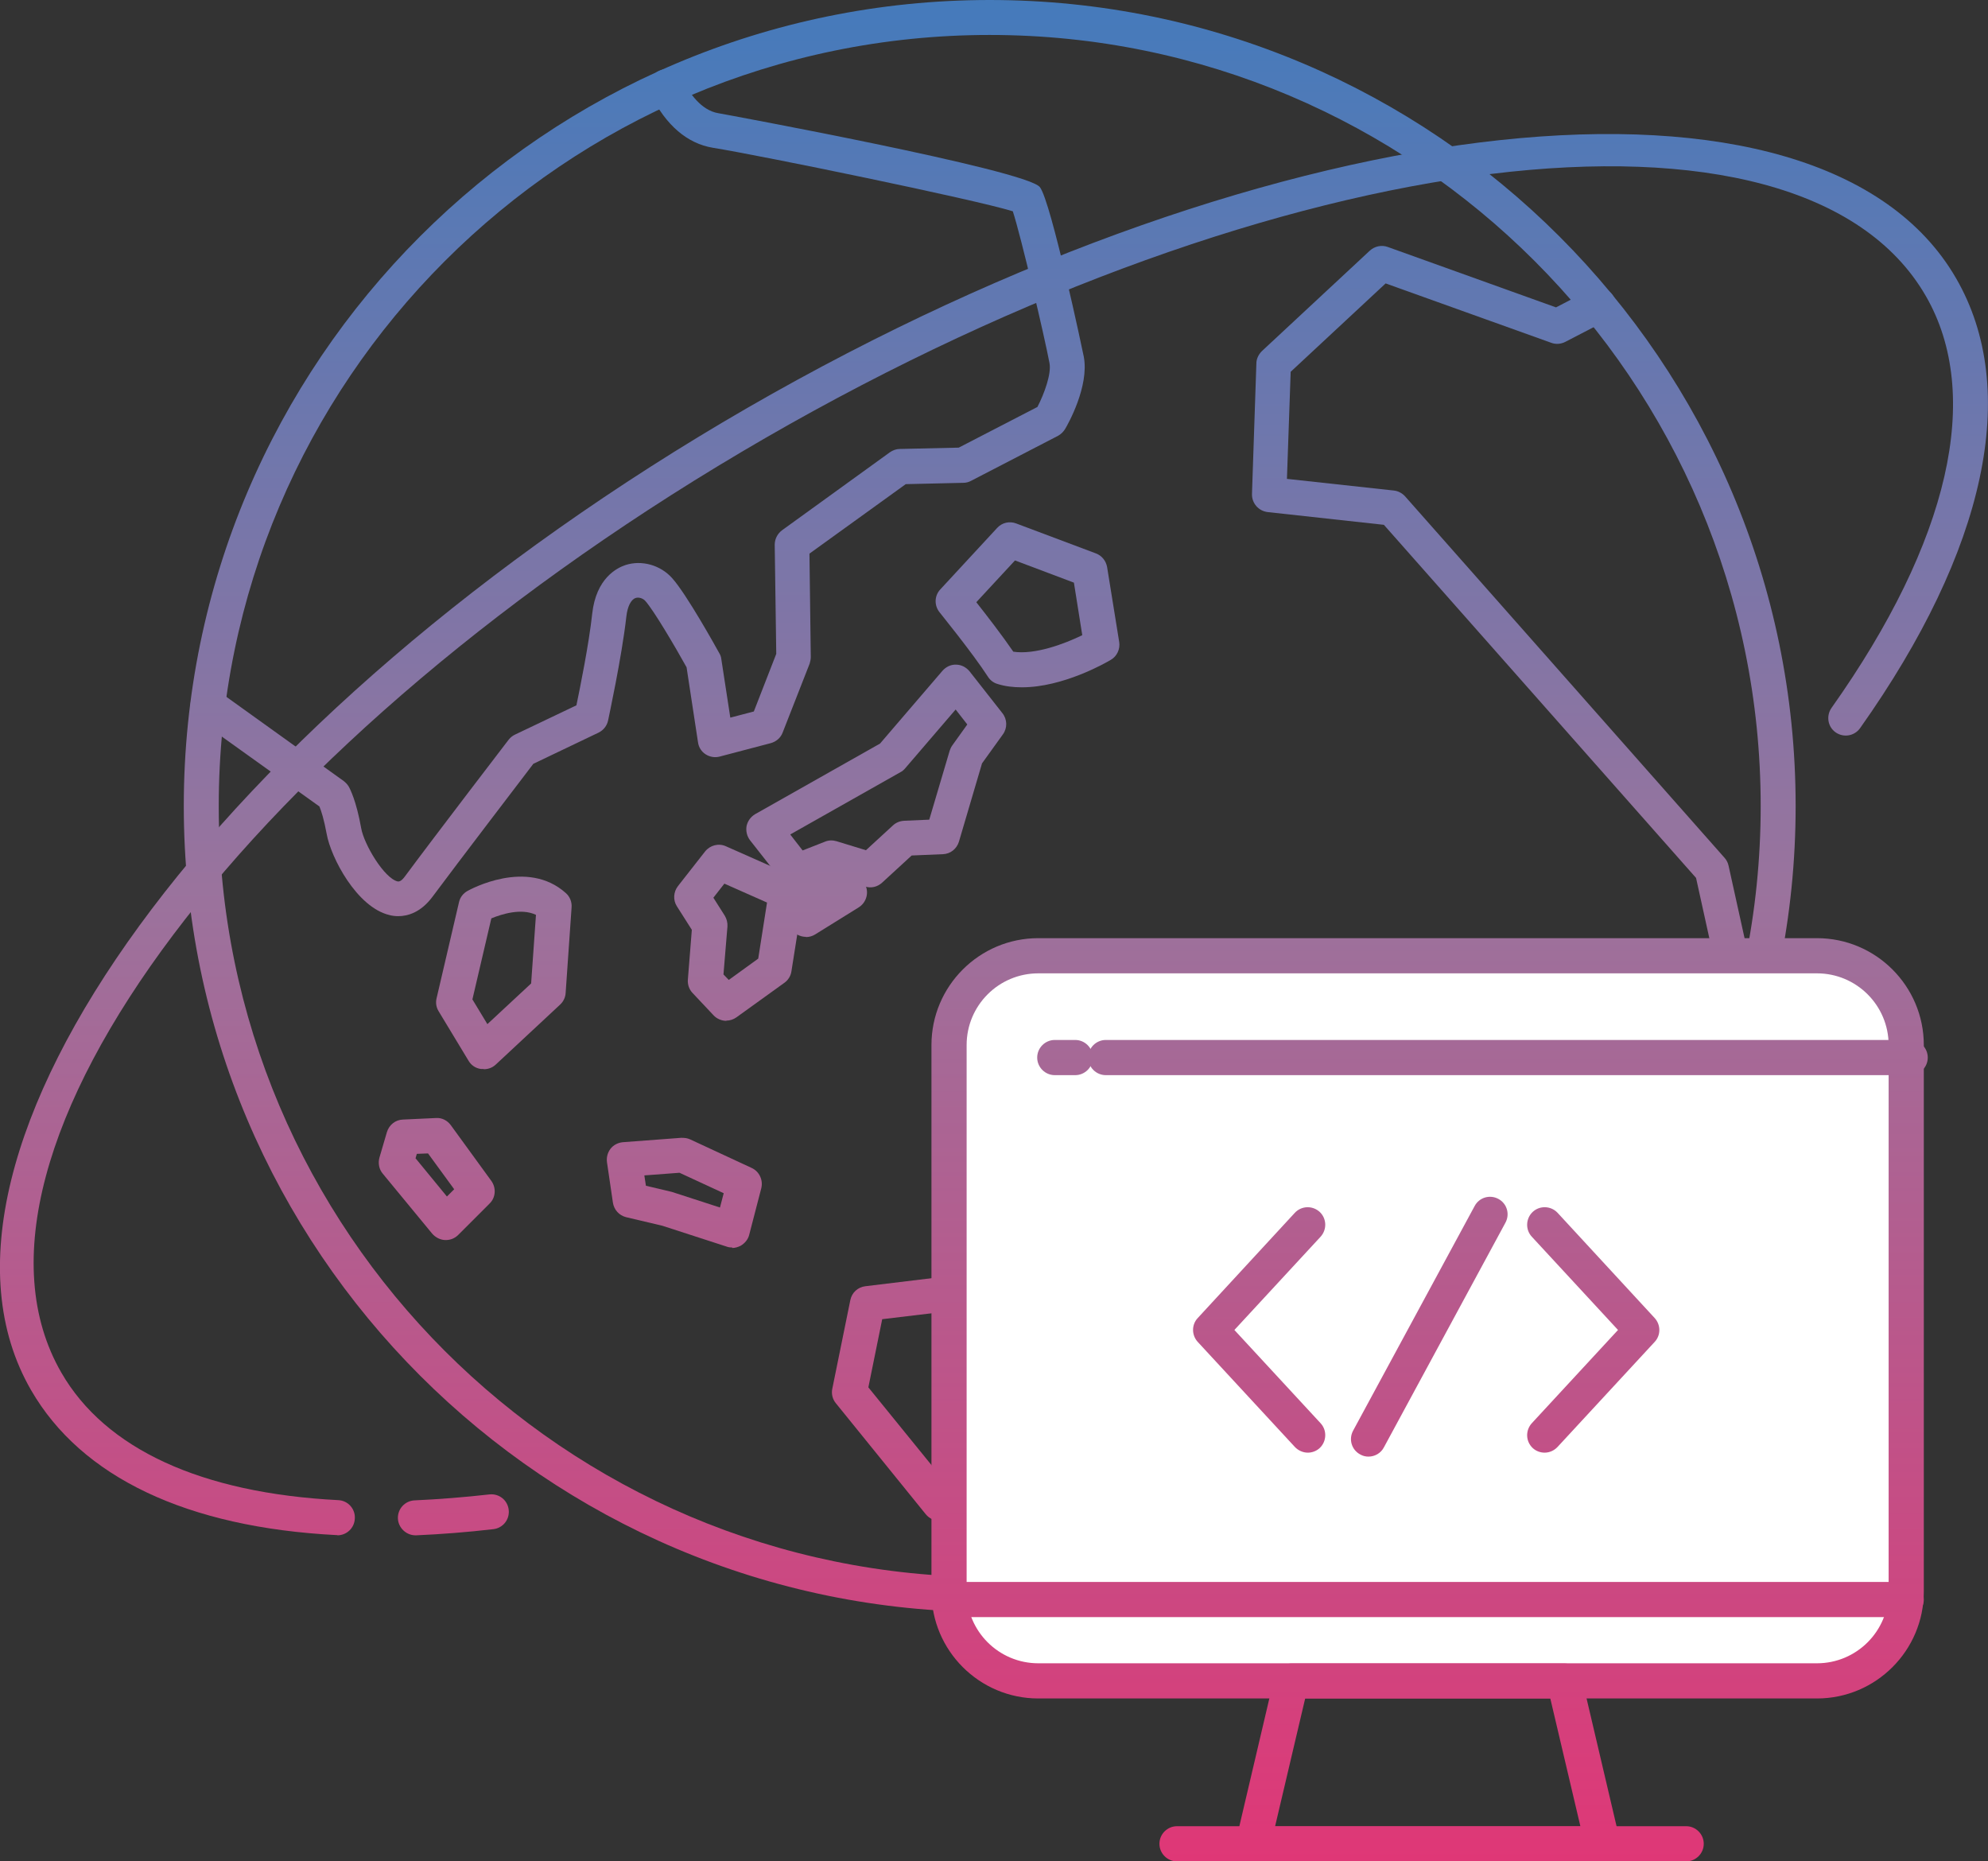 <?xml version="1.0" encoding="UTF-8"?><svg id="_レイヤー_2" xmlns="http://www.w3.org/2000/svg" xmlns:xlink="http://www.w3.org/1999/xlink" viewBox="0 0 90.43 84.66" width="90.43" height="84.66"><rect x="0" y="0" width="90.43" height="84.66" fill="#333333" stroke="none"/><defs><style>.cls-1{fill:url(#_名称未設定グラデーション_16-5);}.cls-2{fill:#fff;}.cls-3{fill:url(#_名称未設定グラデーション_16-6);}.cls-4{fill:url(#_名称未設定グラデーション_16-8);}.cls-5{fill:url(#_名称未設定グラデーション_16-20);}.cls-6{fill:url(#_名称未設定グラデーション_16-22);}.cls-7{fill:url(#_名称未設定グラデーション_16-9);}.cls-8{fill:url(#_名称未設定グラデーション_16-19);}.cls-9{fill:url(#_名称未設定グラデーション_16-17);}.cls-10{fill:url(#_名称未設定グラデーション_16-10);}.cls-11{fill:url(#_名称未設定グラデーション_16-18);}.cls-12{fill:url(#_名称未設定グラデーション_16-15);}.cls-13{fill:url(#_名称未設定グラデーション_16-23);}.cls-14{fill:url(#_名称未設定グラデーション_16-11);}.cls-15{fill:url(#_名称未設定グラデーション_16-4);}.cls-16{fill:url(#_名称未設定グラデーション_16-2);}.cls-17{fill:url(#_名称未設定グラデーション_16);}.cls-18{fill:url(#_名称未設定グラデーション_16-21);}.cls-19{fill:url(#_名称未設定グラデーション_16-3);}.cls-20{fill:url(#_名称未設定グラデーション_16-14);}.cls-21{fill:url(#_名称未設定グラデーション_16-24);}.cls-22{fill:url(#_名称未設定グラデーション_16-25);}.cls-23{fill:url(#_名称未設定グラデーション_16-12);}.cls-24{fill:url(#_名称未設定グラデーション_16-16);}.cls-25{fill:url(#_名称未設定グラデーション_16-13);}.cls-26{fill:url(#_名称未設定グラデーション_16-7);}</style><linearGradient id="_名称未設定グラデーション_16" x1="65.12" y1="88.38" x2="65.12" y2="-2.19" gradientUnits="userSpaceOnUse"><stop offset="0" stop-color="#e53273"/><stop offset=".53" stop-color="#9a739d"/><stop offset="1" stop-color="#407bbd"/></linearGradient><linearGradient id="_名称未設定グラデーション_16-2" x1="45.02" y1="88.38" x2="45.02" y2="-2.19" xlink:href="#_名称未設定グラデーション_16"/><linearGradient id="_名称未設定グラデーション_16-3" x1="29.01" y1="88.38" x2="29.01" y2="-2.19" xlink:href="#_名称未設定グラデーション_16"/><linearGradient id="_名称未設定グラデーション_16-4" x1="46.73" y1="88.38" x2="46.73" y2="-2.19" xlink:href="#_名称未設定グラデーション_16"/><linearGradient id="_名称未設定グラデーション_16-5" x1="39.87" y1="88.38" x2="39.87" y2="-2.19" xlink:href="#_名称未設定グラデーション_16"/><linearGradient id="_名称未設定グラデーション_16-6" x1="37.61" y1="88.38" x2="37.61" y2="-2.19" xlink:href="#_名称未設定グラデーション_16"/><linearGradient id="_名称未設定グラデーション_16-7" x1="33.62" y1="88.38" x2="33.62" y2="-2.19" xlink:href="#_名称未設定グラデーション_16"/><linearGradient id="_名称未設定グラデーション_16-8" x1="22.91" y1="88.38" x2="22.91" y2="-2.19" xlink:href="#_名称未設定グラデーション_16"/><linearGradient id="_名称未設定グラデーション_16-9" x1="19.87" y1="88.38" x2="19.87" y2="-2.19" xlink:href="#_名称未設定グラデーション_16"/><linearGradient id="_名称未設定グラデーション_16-10" x1="31.13" y1="88.38" x2="31.13" y2="-2.19" xlink:href="#_名称未設定グラデーション_16"/><linearGradient id="_名称未設定グラデーション_16-11" x1="50.24" y1="88.38" x2="50.24" y2="-2.19" xlink:href="#_名称未設定グラデーション_16"/><linearGradient id="_名称未設定グラデーション_16-12" x1="48.57" y1="88.38" x2="48.57" y2="-2.19" xlink:href="#_名称未設定グラデーション_16"/><linearGradient id="_名称未設定グラデーション_16-13" x1="64.03" y1="88.38" x2="64.03" y2="-2.19" xlink:href="#_名称未設定グラデーション_16"/><linearGradient id="_名称未設定グラデーション_16-14" x1="68.61" y1="88.38" x2="68.61" y2="-2.19" xlink:href="#_名称未設定グラデーション_16"/><linearGradient id="_名称未設定グラデーション_16-15" x1="74.5" y1="88.38" x2="74.5" y2="-2.19" xlink:href="#_名称未設定グラデーション_16"/><linearGradient id="_名称未設定グラデーション_16-16" x1="64.94" y1="88.38" x2="64.94" y2="-2.19" xlink:href="#_名称未設定グラデーション_16"/><linearGradient id="_名称未設定グラデーション_16-17" x1="64.94" y1="88.38" x2="64.94" y2="-2.19" xlink:href="#_名称未設定グラデーション_16"/><linearGradient id="_名称未設定グラデーション_16-18" x1="64.94" y1="88.38" x2="64.94" y2="-2.19" xlink:href="#_名称未設定グラデーション_16"/><linearGradient id="_名称未設定グラデーション_16-19" x1="68.6" y1="88.38" x2="68.6" y2="-2.19" xlink:href="#_名称未設定グラデーション_16"/><linearGradient id="_名称未設定グラデーション_16-20" x1="48.45" y1="88.38" x2="48.45" y2="-2.19" xlink:href="#_名称未設定グラデーション_16"/><linearGradient id="_名称未設定グラデーション_16-21" x1="57.28" y1="88.39" x2="57.28" y2="-2.18" xlink:href="#_名称未設定グラデーション_16"/><linearGradient id="_名称未設定グラデーション_16-22" x1="72.47" y1="88.39" x2="72.47" y2="-2.17" xlink:href="#_名称未設定グラデーション_16"/><linearGradient id="_名称未設定グラデーション_16-23" x1="65.01" x2="65.01" y2="-2.19" xlink:href="#_名称未設定グラデーション_16"/><linearGradient id="_名称未設定グラデーション_16-24" x1="45.21" y1="88.38" x2="45.21" y2="-2.19" xlink:href="#_名称未設定グラデーション_16"/><linearGradient id="_名称未設定グラデーション_16-25" x1="20.63" y1="88.38" x2="20.63" y2="-2.19" xlink:href="#_名称未設定グラデーション_16"/></defs><g id="_レイヤー_1-2"><g><path class="cls-17" d="m76.7,84.66h-23.16c-.44,0-.8-.36-.8-.8s.36-.8.8-.8h23.16c.44,0,.8.36.8.8s-.36.8-.8.8Z"/><g><path class="cls-16" d="m45.02,73.32c-20.21,0-36.66-16.45-36.66-36.66S24.8,0,45.02,0s36.66,16.45,36.66,36.66-16.45,36.66-36.66,36.66Zm0-71.73C25.68,1.59,9.95,17.33,9.95,36.66s15.73,35.07,35.07,35.07,35.07-15.73,35.07-35.07S64.36,1.59,45.02,1.59Z"/><path class="cls-19" d="m18.13,41.67c-.16,0-.3-.02-.41-.05-1.49-.35-2.67-2.62-2.86-3.69-.12-.66-.25-1.06-.33-1.25l-5.53-3.96c-.36-.26-.44-.75-.18-1.11.26-.36.75-.44,1.11-.18l5.7,4.09c.09.07.17.15.23.25.06.1.35.66.57,1.9.13.74,1.05,2.28,1.66,2.42.04,0,.14.03.33-.23,1.37-1.85,4.72-6.22,4.72-6.22.08-.1.18-.18.29-.23l2.79-1.33c.17-.82.57-2.79.72-4.18.18-1.6,1.12-2.07,1.51-2.2.74-.24,1.59,0,2.12.59.66.73,2,3.15,2.15,3.42.05.08.08.17.09.26l.41,2.67,1.07-.28,1.02-2.62-.07-4.96c0-.26.12-.5.33-.66l4.91-3.55c.13-.09.29-.15.45-.15l2.68-.06,3.58-1.85c.31-.6.64-1.5.55-1.99-.23-1.22-1.3-5.78-1.67-6.91-1.74-.54-11.47-2.54-13.65-2.89-1.15-.19-2.13-1.02-2.82-2.42-.2-.39-.03-.87.36-1.07.39-.19.87-.03,1.07.36.32.64.86,1.43,1.65,1.56.14.02,13.99,2.57,14.62,3.36.51.64,1.99,7.65,2,7.72.25,1.35-.73,3.08-.85,3.28-.08.13-.19.24-.32.31l-3.96,2.05c-.11.06-.23.09-.35.09l-2.62.06-4.38,3.16.06,4.7c0,.1-.02.2-.05.3l-1.23,3.14c-.09.24-.29.41-.54.48l-2.32.61c-.22.06-.45.02-.64-.1-.19-.12-.32-.32-.35-.55l-.52-3.41c-.55-.99-1.49-2.58-1.87-3.01-.11-.13-.31-.19-.45-.14-.21.07-.37.39-.42.85-.21,1.86-.81,4.61-.83,4.72-.05.24-.21.44-.43.55l-2.97,1.42c-.6.79-3.37,4.41-4.59,6.05-.53.71-1.12.88-1.56.88Zm28.16-32h.01-.01Z"/><path class="cls-15" d="m46.47,31.26c-.37,0-.74-.04-1.09-.15-.18-.05-.34-.17-.44-.33-.72-1.11-2.19-2.91-2.2-2.93-.25-.31-.24-.75.03-1.04l2.59-2.8c.22-.24.56-.32.87-.2l3.62,1.36c.27.1.46.34.51.62l.55,3.41c.05.32-.1.65-.38.81-.25.15-2.18,1.25-4.04,1.25Zm-.38-1.62c.99.15,2.34-.36,3.14-.75l-.38-2.39-2.68-1.01-1.76,1.9c.45.57,1.17,1.5,1.69,2.26Z"/><path class="cls-1" d="m36.25,40.43c-.24,0-.47-.11-.63-.3l-1.5-1.91c-.14-.18-.2-.42-.16-.65.05-.23.19-.42.39-.54l5.68-3.21,2.84-3.31c.16-.18.38-.29.62-.28.24,0,.46.12.61.3l1.5,1.91c.22.28.23.67.02.96l-.95,1.32-1.05,3.56c-.1.33-.39.56-.73.57l-1.42.06-1.35,1.24c-.21.19-.5.26-.77.17l-1.51-.46-1.31.51c-.09.04-.19.05-.29.05Zm-.3-2.47l.56.72,1.02-.4c.17-.07.35-.07.52-.02l1.34.41,1.23-1.13c.14-.13.32-.2.51-.21l1.14-.05.93-3.14c.03-.08.06-.16.12-.24l.68-.95-.53-.68-2.3,2.68c-.06.07-.13.13-.21.17l-4.99,2.82Z"/><path class="cls-3" d="m36.66,42.61c-.13,0-.25-.03-.37-.09-.25-.13-.41-.39-.43-.67l-.07-1.43c-.02-.32.16-.62.46-.76l1.16-.55s.04-.02.06-.02l.55-.2c.2-.07.42-.07.62.02.19.09.34.25.41.45l.34.96c.13.35-.01.75-.33.95l-1.98,1.23c-.13.08-.27.12-.42.12Z"/><path class="cls-26" d="m33.04,46.43c-.21,0-.43-.09-.58-.25l-.96-1.02c-.15-.16-.23-.38-.21-.61l.18-2.26-.68-1.07c-.18-.28-.16-.65.05-.92l1.23-1.57c.23-.29.62-.39.95-.24l3.07,1.36c.33.15.52.5.46.85l-.55,3.48c-.03.21-.15.4-.32.52l-2.18,1.57c-.14.1-.3.15-.46.15Zm-.13-2.11l.24.25,1.34-.97.4-2.55-1.94-.86-.5.64.52.82c.09.15.13.32.12.49l-.18,2.17Z"/><path class="cls-4" d="m21.99,48.62s-.07,0-.11,0c-.24-.03-.45-.17-.57-.38l-1.36-2.25c-.11-.18-.14-.39-.09-.59l1.02-4.37c.05-.22.19-.4.39-.51.11-.06,2.7-1.49,4.47.1.18.16.28.4.26.65l-.27,3.89c-.01.2-.1.39-.25.53l-2.93,2.73c-.15.14-.34.21-.54.21Zm-.51-3.18l.69,1.14,1.99-1.85.22-3.12c-.67-.32-1.57-.03-2.03.16l-.86,3.68Z"/><path class="cls-7" d="m20.28,56.4s-.03,0-.04,0c-.22-.01-.43-.12-.58-.29l-2.25-2.73c-.17-.2-.22-.48-.15-.73l.34-1.16c.1-.33.39-.56.73-.57l1.5-.07c.27-.02.52.11.68.33l1.84,2.53c.23.32.2.76-.08,1.03l-1.43,1.43c-.15.15-.35.23-.56.23Zm-1.37-3.71l1.42,1.73.33-.33-1.19-1.63-.51.02-.06.21Z"/><path class="cls-10" d="m33.31,56.74c-.08,0-.17-.01-.25-.04l-2.93-.95-1.65-.39c-.32-.08-.55-.34-.6-.66l-.27-1.84c-.03-.22.03-.44.16-.61s.34-.28.56-.3l2.66-.2c.14,0,.27.01.4.07l2.8,1.3c.35.16.53.55.44.92l-.55,2.12c-.05.21-.2.39-.39.5-.12.06-.25.1-.38.1Zm-3.93-2.81l1.18.28,2.19.71.17-.65-2.01-.93-1.6.12.07.46Z"/><path class="cls-14" d="m49.08,51.41c-.2,0-.4-.08-.55-.22l-2.32-2.18c-.2-.19-.29-.48-.23-.75.06-.27.26-.5.52-.59l5.94-2.05c.41-.14.85.07,1,.47l1.02,2.66c.08.2.07.43-.02.62-.09.2-.26.35-.47.42l-4.64,1.57c-.08.03-.17.04-.26.04Zm-.81-2.66l1.01.95,3.4-1.15-.45-1.17-3.96,1.37Z"/><path class="cls-23" d="m50.79,69.5s-.1,0-.15-.01l-3.85-.73-3.98.4c-.27.03-.53-.08-.7-.29l-4.09-5.05c-.15-.18-.21-.43-.16-.66l.82-4.03c.07-.34.34-.59.69-.63l5.52-.67,7.45-3.83c.35-.18.78-.08,1.01.24l5.8,7.92c.25.35.19.83-.15,1.1l-7.71,6.07c-.14.11-.32.17-.49.17Zm-3.96-2.34s.1,0,.15.01l3.6.68,6.82-5.37-4.94-6.75-6.97,3.58c-.08.04-.18.07-.27.08l-5.09.61-.63,3.1,3.59,4.42,3.67-.37s.05,0,.08,0Zm-1.71-8.55h.01-.01Z"/><path class="cls-25" d="m63.41,62.13c-.05,0-.1,0-.15-.01l-1.77-.34c-.21-.04-.4-.17-.52-.35-.12-.18-.16-.41-.1-.62l.87-3.56-.77-1.21c-.16-.25-.17-.56-.02-.82l.96-1.71c.14-.24.39-.4.66-.41l1.77-.07c.25,0,.47.09.63.27l2.05,2.32c.15.17.22.4.19.63l-.41,3.21c-.03.21-.14.4-.31.53l-2.59,1.98c-.14.11-.31.16-.48.16Zm-.8-1.76l.6.12,2.05-1.56.32-2.52-1.56-1.77-.95.04-.5.9.7,1.1c.12.18.15.41.1.62l-.76,3.08Z"/><path class="cls-20" d="m79.47,47.55c-.37,0-.7-.25-.78-.63l-1.54-6.99-14.2-16.06-5.29-.58c-.41-.05-.72-.4-.71-.82l.2-5.94c0-.21.1-.41.25-.56l4.91-4.57c.22-.2.53-.27.81-.17l7.66,2.75,1.56-.81c.39-.2.87-.05,1.07.34.2.39.05.87-.34,1.07l-1.87.97c-.2.1-.43.12-.64.04l-7.53-2.7-4.32,4.02-.17,4.87,4.86.53c.2.02.38.12.51.26l14.54,16.45c.09.1.15.22.18.36l1.59,7.2c.09.43-.18.85-.61.95-.06.01-.12.02-.17.02Z"/><path class="cls-12" d="m69.89,63.25c-.05,0-.11,0-.16-.02-.43-.09-.71-.51-.62-.94l2.67-13.06c.06-.31.3-.55.6-.62l6.55-1.5c.43-.1.86.17.95.6.1.43-.17.86-.6.95l-6.05,1.38-2.57,12.56c-.08.38-.41.64-.78.64Z"/><rect class="cls-2" x="43.17" y="43.47" width="43.54" height="32.98" rx="3.82" ry="3.82"/><path class="cls-24" d="m82.65,77.25h-35.42c-2.68,0-4.86-2.18-4.86-4.86v-24.86c0-2.68,2.18-4.86,4.86-4.86h35.42c2.68,0,4.86,2.18,4.86,4.86v24.86c0,2.68-2.18,4.86-4.86,4.86Zm-35.42-32.98c-1.8,0-3.26,1.46-3.26,3.26v24.86c0,1.8,1.46,3.26,3.26,3.26h35.42c1.8,0,3.26-1.46,3.26-3.26v-24.86c0-1.8-1.46-3.26-3.26-3.26h-35.42Z"/><path class="cls-9" d="m86.71,73.55h-43.54c-.44,0-.8-.36-.8-.8s.36-.8.8-.8h43.54c.44,0,.8.36.8.8s-.36.8-.8.8Z"/><path class="cls-11" d="m72.89,84.66h-15.89c-.24,0-.47-.11-.62-.3s-.21-.44-.15-.68l1.74-7.41c.08-.36.41-.61.78-.61h12.41c.37,0,.69.25.78.61l1.74,7.41c.06.24,0,.49-.15.68s-.38.3-.62.3Zm-14.88-1.59h13.88l-1.37-5.82h-11.15l-1.37,5.82Z"/><path class="cls-8" d="m86.89,48.9h-36.59c-.44,0-.8-.36-.8-.8s.36-.8.8-.8h36.59c.44,0,.8.36.8.8s-.36.8-.8.8Z"/><path class="cls-5" d="m48.91,48.9h-.93c-.44,0-.8-.36-.8-.8s.36-.8.8-.8h.93c.44,0,.8.36.8.8s-.36.8-.8.8Z"/><path class="cls-18" d="m59.49,66.07c-.21,0-.43-.09-.59-.26l-4.42-4.78c-.28-.31-.28-.78,0-1.08l4.42-4.79c.3-.32.8-.34,1.13-.04.32.3.34.8.04,1.13l-3.92,4.24,3.92,4.24c.3.32.28.83-.04,1.13-.15.14-.35.21-.54.21Z"/><path class="cls-6" d="m70.26,66.07c-.19,0-.39-.07-.54-.21-.32-.3-.34-.8-.04-1.13l3.92-4.24-3.92-4.24c-.3-.32-.28-.83.04-1.13s.83-.28,1.13.04l4.42,4.79c.28.31.28.78,0,1.08l-4.42,4.78c-.16.17-.37.26-.59.26Z"/><path class="cls-13" d="m62.25,66.25c-.13,0-.26-.03-.38-.1-.39-.21-.53-.69-.32-1.08l5.53-10.22c.21-.39.69-.53,1.08-.32.39.21.53.69.32,1.08l-5.53,10.22c-.14.27-.42.42-.7.42Z"/><path class="cls-21" d="m15.35,69.82s-.03,0-.04,0c-6.8-.35-11.61-2.63-13.9-6.6-6.17-10.69,8.45-30.73,32.59-44.67C58.15,4.62,82.81,1.97,88.98,12.66c2.93,5.07,1.38,12.34-4.37,20.46-.26.36-.75.44-1.11.19-.36-.25-.44-.75-.19-1.11,5.37-7.58,6.89-14.24,4.29-18.74-5.73-9.93-29.42-7.02-52.8,6.47C11.42,33.43-2.94,52.5,2.79,62.43c2,3.47,6.36,5.48,12.6,5.8.44.02.78.4.75.84-.02.43-.37.76-.8.76Z"/><path class="cls-22" d="m18.9,69.83c-.42,0-.78-.34-.8-.76-.02-.44.32-.81.76-.83,1.1-.05,2.24-.14,3.4-.27.44-.05.83.26.88.7.05.44-.26.83-.7.88-1.2.14-2.38.23-3.51.28-.01,0-.02,0-.03,0Z"/></g></g></g></svg>